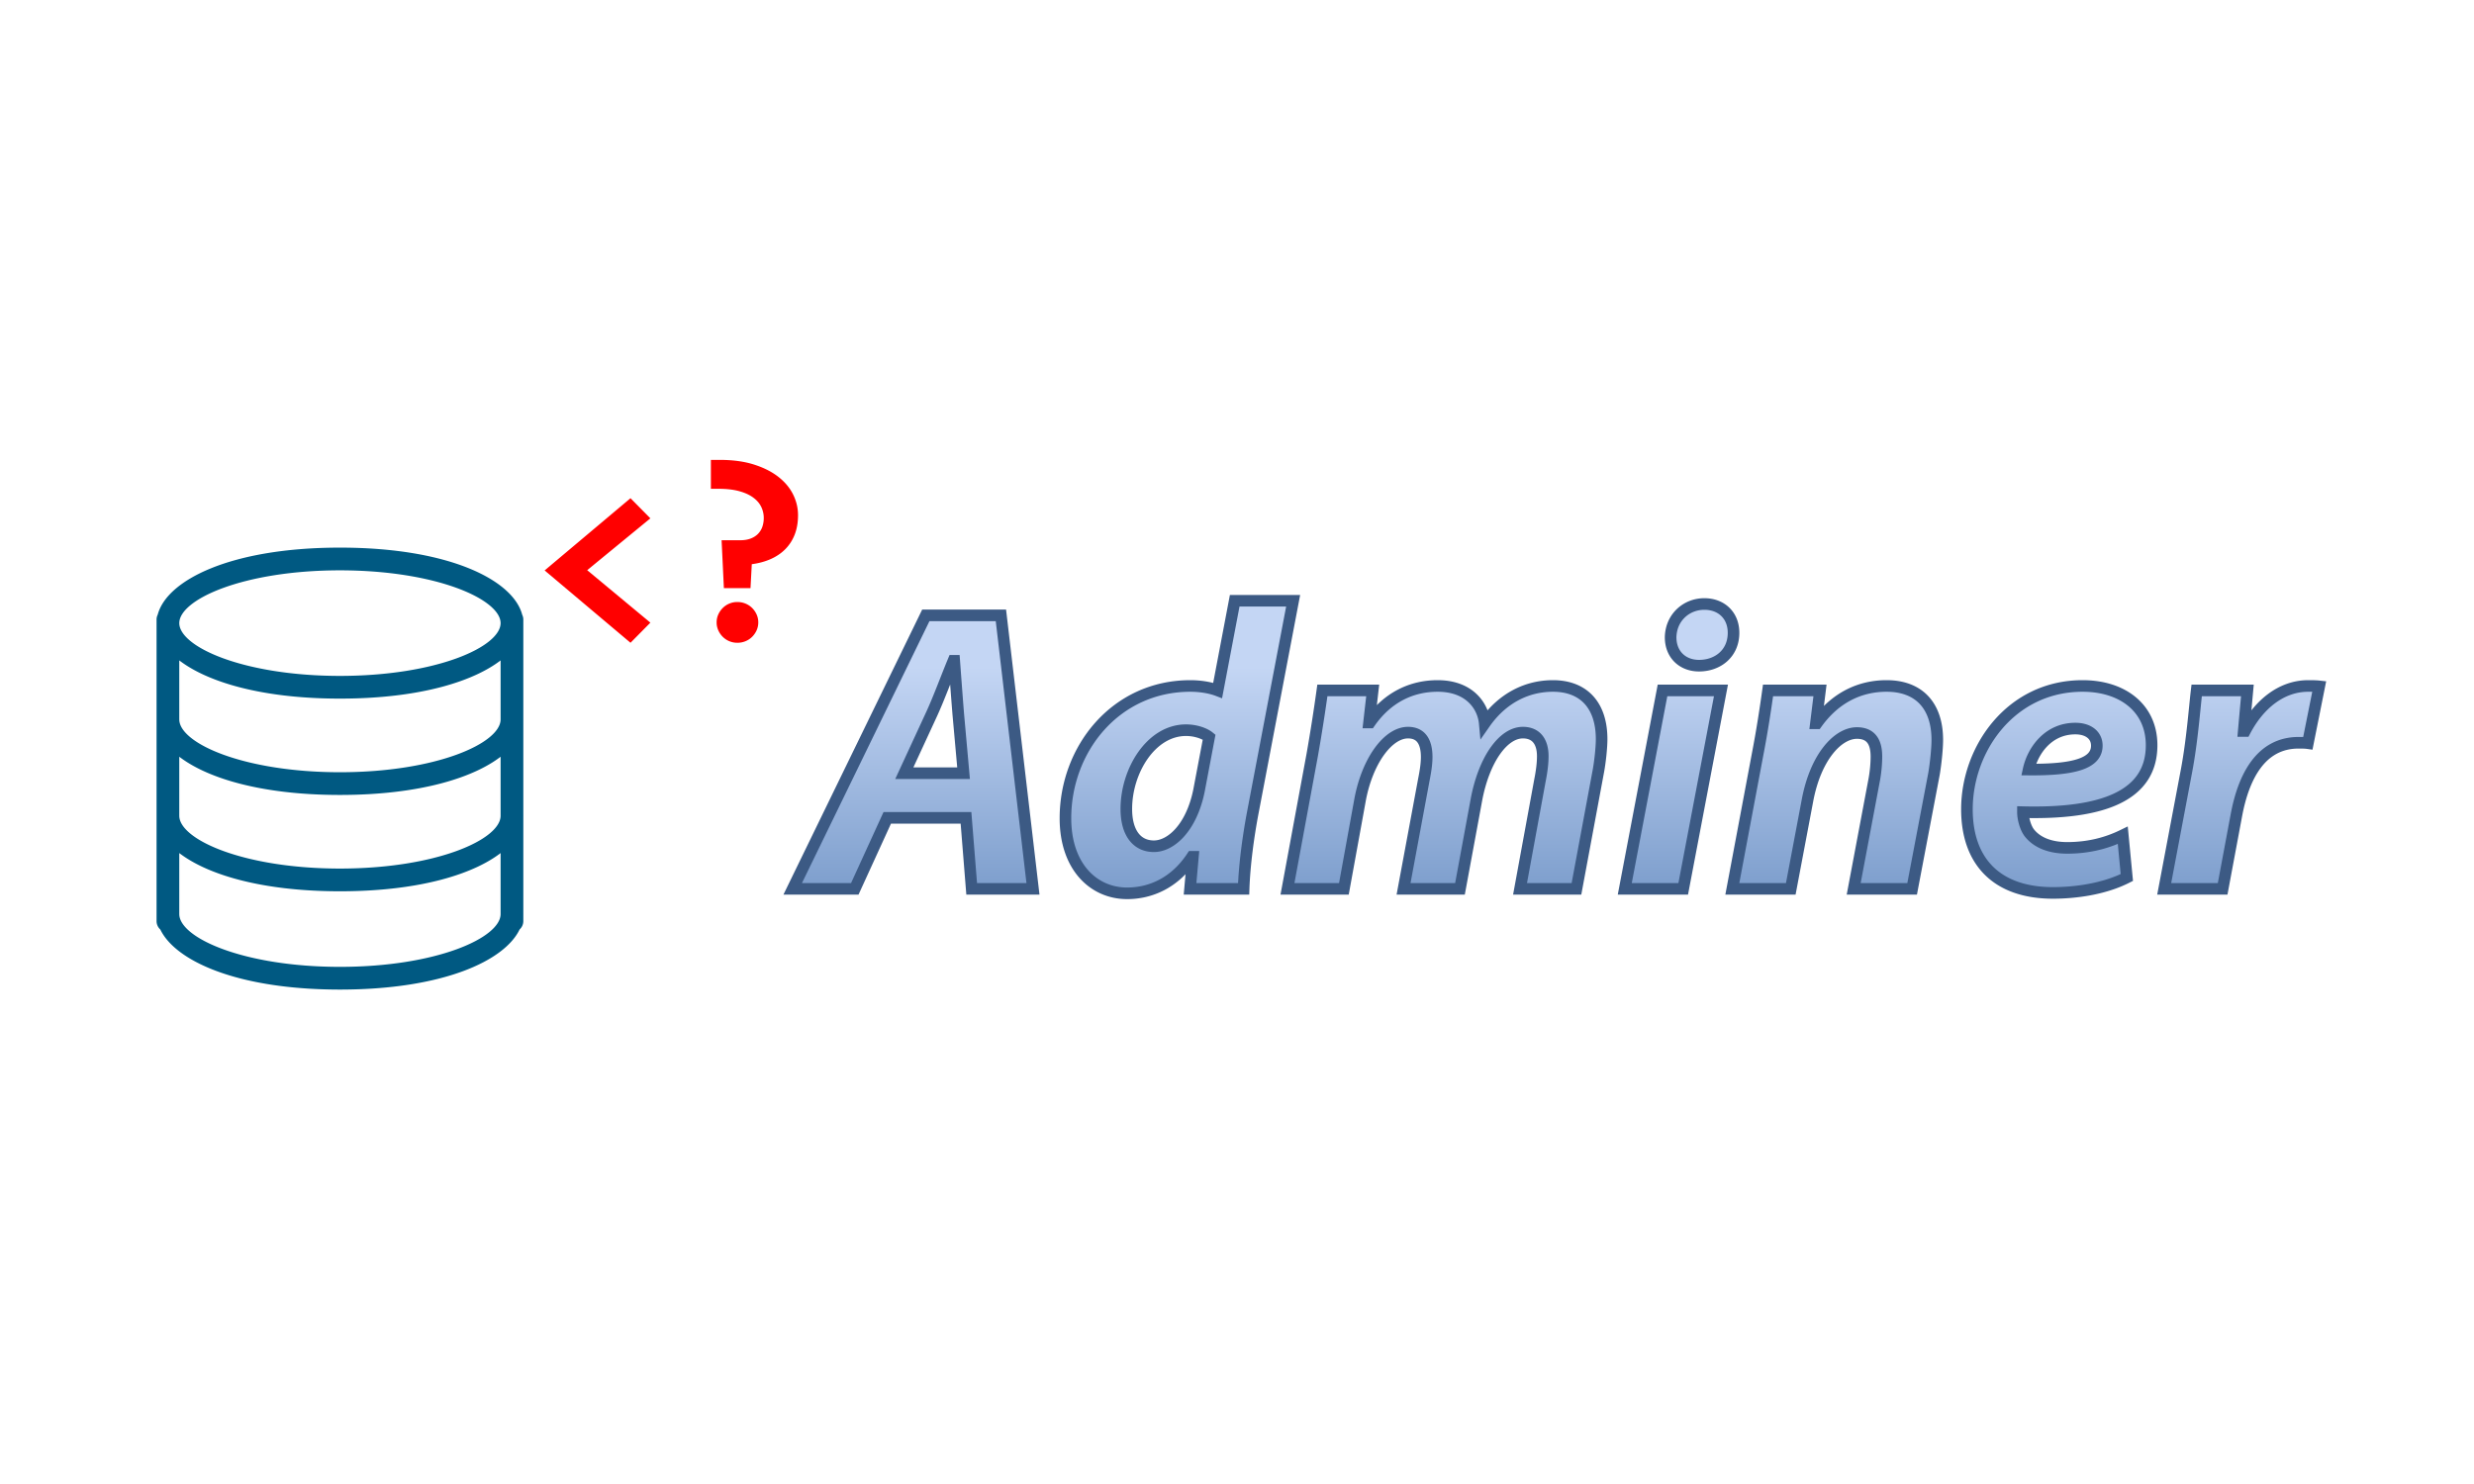 <svg width="640" height="384" viewBox="0 0 640 384" xmlns="http://www.w3.org/2000/svg"><title>adminer-logo</title><defs><linearGradient x1="50%" y1="22.651%" x2="50%" y2="100%" id="a"><stop stop-color="#C4D6F4" offset="0%"/><stop stop-color="#7C9DCC" offset="100%"/></linearGradient></defs><g fill="none" fill-rule="evenodd"><path d="M134.615 159.239c-2.188-8.59-18.381-17.036-46.674-17.036-28.271 0-44.463 8.435-46.668 17.019-.17.33-.273.7-.273 1.097v78.028c0 .748.344 1.407.873 1.855 3.745 7.98 19.621 15.36 46.068 15.36 26.454 0 42.332-7.384 46.072-15.368a2.417 2.417 0 0 0 .865-1.846v-1.778l.002-.043-.002-.024v-25.37l.002-.042-.002-.024v-24.86l.002-.042-.002-.025v-24.859l.002-.043-.002-.044v-.875c0-.39-.1-.753-.263-1.08zM130 211.12c-.051 6.689-17.308 14.128-42.06 14.128-24.787 0-42.061-7.461-42.061-14.158 0-.009-.003-.016-.003-.025v-16.294c6.953 5.846 21.229 10.428 42.064 10.428 20.833 0 35.105-4.58 42.06-10.424v16.345zm0-24.926c-.051 6.688-17.309 14.128-42.06 14.128-24.787 0-42.061-7.461-42.061-14.159 0-.008-.003-.015-.003-.024v-16.294c6.953 5.845 21.229 10.427 42.064 10.427 20.833 0 35.105-4.579 42.06-10.423v16.345zm-42.06-39.114c24.751 0 42.009 7.44 42.06 14.128v.06c-.051 6.688-17.308 14.128-42.06 14.128-24.787 0-42.061-7.462-42.061-14.158S63.154 147.08 87.94 147.08zm0 103.604c-24.787 0-42.061-7.462-42.061-14.157 0-.009-.003-.016-.003-.024v-16.805c6.953 5.847 21.229 10.428 42.064 10.428 20.833 0 35.105-4.58 42.06-10.424v16.854c-.051 6.69-17.309 14.128-42.06 14.128z" stroke="#005982" fill="#005982" fill-rule="nonzero"/><path fill="red" fill-rule="nonzero" d="M163.105 166.324l-22.212-18.719 22.212-18.686 5.142 5.207L151.9 147.54l16.347 13.578zM206.443 133.303c0 1.845-.28 3.499-.84 4.96-.56 1.461-1.363 2.724-2.407 3.79-1.043 1.066-2.301 1.928-3.773 2.587-1.472.659-3.12 1.11-4.943 1.35l-.33 6.197h-6.888l-.593-12.392h4.779c1.076 0 2.004-.153 2.784-.46.78-.308 1.417-.726 1.912-1.253a4.914 4.914 0 0 0 1.087-1.83 6.89 6.89 0 0 0 .346-2.191 6.575 6.575 0 0 0-.675-2.95c-.45-.911-1.154-1.713-2.11-2.405-.955-.693-2.17-1.236-3.641-1.632-1.472-.395-3.241-.593-5.306-.593h-1.944V119h2.273c3.384 0 6.339.401 8.866 1.203 2.526.802 4.635 1.867 6.327 3.197 1.692 1.33 2.96 2.85 3.807 4.564.845 1.714 1.269 3.493 1.269 5.339zm-10.283 27.749c0 .724-.143 1.406-.428 2.043a5.587 5.587 0 0 1-1.154 1.68 5.257 5.257 0 0 1-1.713 1.137 5.432 5.432 0 0 1-2.11.412 5.305 5.305 0 0 1-3.79-1.548 5.564 5.564 0 0 1-1.153-1.681 4.936 4.936 0 0 1-.428-2.043c0-.725.143-1.406.428-2.044a5.581 5.581 0 0 1 1.154-1.68 5.3 5.3 0 0 1 3.79-1.55c.746 0 1.45.138 2.109.413.659.274 1.23.654 1.713 1.137a5.603 5.603 0 0 1 1.154 1.68c.285.638.428 1.319.428 2.044z"/><path d="M208.895 92.625h-20.37l-8.4 18.375H164.06l34.44-70.77h19.425L226.22 111h-15.855l-1.47-18.375zm-15.96-11.55h15.33L206.9 65.85c-.315-3.885-.735-9.555-1.05-13.86h-.21c-1.785 4.305-3.78 9.765-5.67 13.86l-7.035 15.225zm85.47-44.625h15.12l-10.395 54.6c-1.26 6.615-2.205 13.86-2.415 19.95h-13.86l.735-8.295h-.21c-4.515 6.825-10.815 9.45-16.8 9.45-8.715 0-15.96-6.93-15.96-19.425 0-17.85 12.915-34.23 32.34-34.23 2.1 0 4.83.315 7.035 1.155l4.41-23.205zm-9.24 49.14l2.625-13.86c-1.155-.945-3.465-1.785-5.985-1.785-9.03 0-15.435 10.5-15.435 20.37 0 6.195 2.73 9.66 7.14 9.66 4.305 0 9.66-4.62 11.655-14.385zM306.65 111h-14.595l6.405-34.65a452.313 452.313 0 0 0 2.625-16.695h13.02l-.945 8.295h.21c4.62-6.615 10.92-9.45 17.535-9.45 8.19 0 11.76 5.145 12.18 9.66 4.62-6.615 11.025-9.66 17.64-9.66 7.98 0 12.6 5.04 12.6 13.755 0 2.205-.42 6.195-.945 8.82L366.815 111H352.22l5.145-28.035c.42-2.1.735-4.305.735-6.3 0-3.57-1.575-6.09-5.145-6.09-5.04 0-9.975 6.825-11.97 17.115L336.68 111h-14.595l5.25-28.245c.42-2.1.735-4.095.735-5.88 0-3.465-1.155-6.3-4.83-6.3-5.145 0-10.5 7.245-12.39 17.325l-4.2 23.1zm87.78 0l9.765-51.345h-15.12L379.31 111h15.12zm4.095-57.75c4.83 0 8.925-3.15 8.925-8.505 0-4.515-3.15-7.455-7.56-7.455-4.62 0-8.61 3.465-8.715 8.61 0 4.515 3.15 7.35 7.35 7.35zm23.73 57.75l4.305-22.785c2.1-11.34 7.875-17.535 12.81-17.535 3.78 0 5.04 2.52 5.04 6.09 0 1.89-.21 3.99-.525 5.775L438.53 111h15.12l5.67-29.82c.42-2.52.84-6.405.84-8.715 0-8.82-4.725-13.965-13.125-13.965-6.825 0-13.23 2.94-18.06 9.66h-.21l1.05-8.505h-13.44c-.63 4.515-1.47 10.185-2.73 16.695l-6.51 34.65h15.12zm85.89-13.86l1.05 10.92c-5.985 3.045-13.44 3.99-19.11 3.99-14.7 0-22.26-8.295-22.26-21.63 0-15.645 11.34-31.92 29.925-31.92 10.395 0 17.85 5.775 17.85 15.33 0 13.125-12.705 17.85-33.285 17.325 0 1.47.525 3.78 1.575 5.25 1.995 2.625 5.46 3.99 9.87 3.99 5.565 0 10.29-1.26 14.385-3.255zm-6.72-23.205c0-2.625-2.1-4.41-5.565-4.41-7.035 0-11.025 5.775-12.075 10.605 11.76.105 17.64-1.575 17.64-6.195zM533.975 111l3.57-19.11c1.89-10.08 6.405-18.69 16.065-18.69.84 0 1.68 0 2.415.105l2.94-14.7c-.945-.105-1.89-.105-2.835-.105-7.035 0-12.81 4.83-16.38 11.655h-.315c.315-3.57.63-7.035.945-10.5h-13.125c-.525 4.41-1.155 13.02-2.625 20.79L518.855 111h15.12z" stroke="#3C5A84" stroke-width="3" fill="url(#a)" transform="translate(41 119)"/></g></svg>